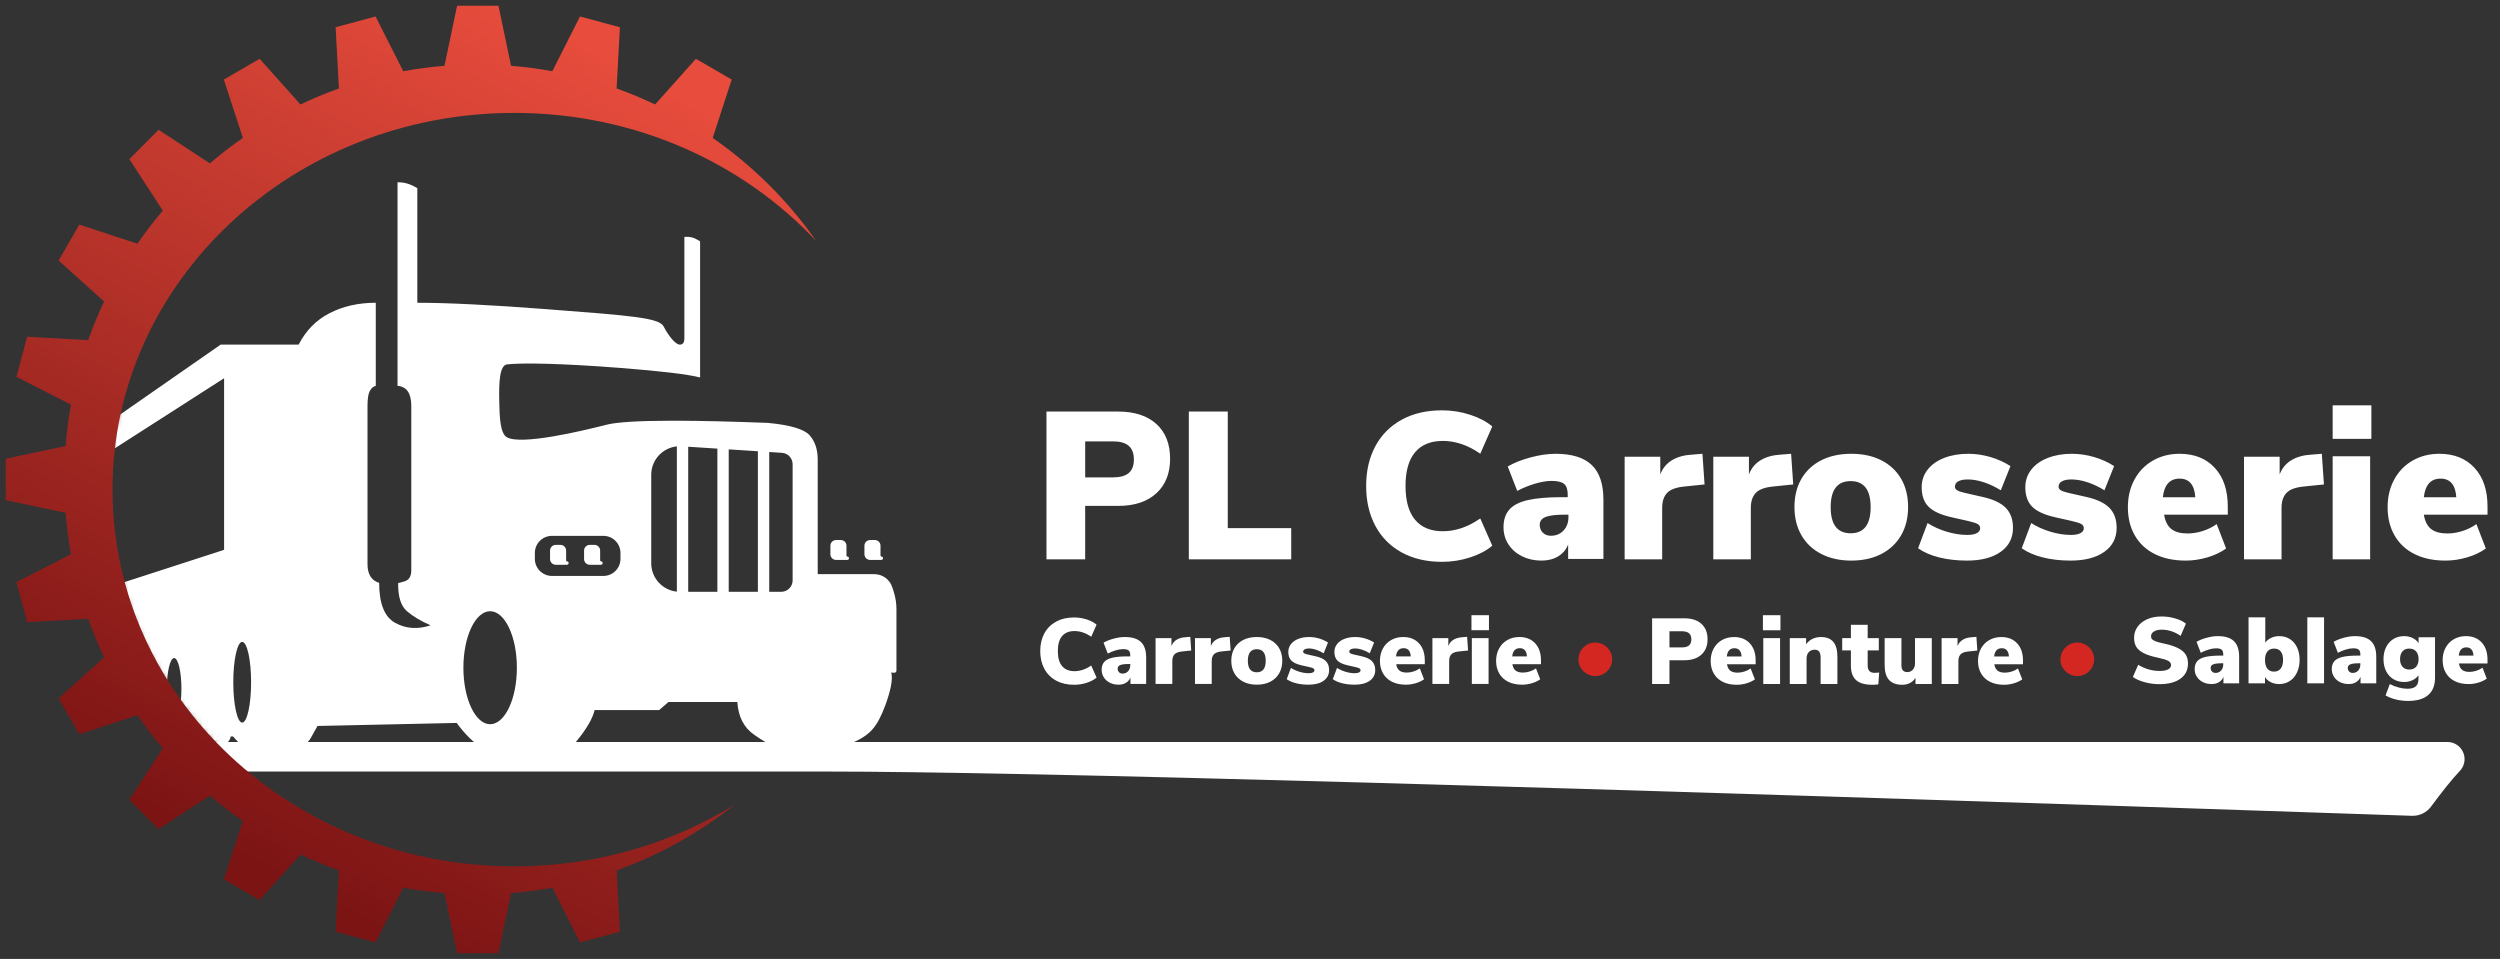 <?xml version="1.0" encoding="UTF-8"?>
<svg width="438px" height="168px" viewBox="0 0 438 168" version="1.1" xmlns="http://www.w3.org/2000/svg" xmlns:xlink="http://www.w3.org/1999/xlink">
    <rect x="0" y="0" width="438" height="168" fill="#333333" stroke="none"/>
    <title>logo</title>
    <defs>
        <path d="M70.758,0 C31.68,0 0,29.502 0,65.895 C0,102.287 31.68,131.789 70.758,131.789 L164.943,131.487 L164.943,0 L70.758,0 Z" id="path-1"></path>
        <linearGradient x1="66.981%" y1="2.351%" x2="27.233%" y2="89.12%" id="linearGradient-3">
            <stop stop-color="#E74C3C" offset="0%"></stop>
            <stop stop-color="#7C1414" offset="100%"></stop>
        </linearGradient>
    </defs>
    <g id="Preview" stroke="none" stroke-width="1" fill="none" fill-rule="evenodd">
        <g id="#5" transform="translate(-170, -200)">
            <g id="logo" transform="translate(170.723, 200.767)">
                <g id="truck" transform="translate(18.277, 19.233)">
                    <mask id="mask-2" fill="white">
                        <use xlink:href="#path-1"></use>
                    </mask>
                    <g id="mask"></g>
                    <path d="M50.648,11.933 C51.285,11.935 51.863,12.013 52.382,12.168 C52.9,12.323 53.478,12.59 54.115,12.968 L54.115,12.968 L54.115,33.043 C59.399,33.043 66.943,33.418 76.747,34.169 C91.453,35.294 96.488,35.667 97.262,37.184 C98.035,38.701 99.311,40.38 100.108,40.38 C100.639,40.38 100.904,40.015 100.903,39.284 L100.903,39.284 L100.903,21.511 C101.417,21.466 101.876,21.5 102.28,21.612 C102.684,21.725 103.143,21.948 103.657,22.28 L103.657,22.28 L103.657,46.129 C101.428,45.57 96.802,45.016 89.779,44.468 C79.246,43.647 72.389,43.546 69.837,43.84 C68.505,43.994 68.406,47.073 68.465,50.2 C68.519,53.067 68.62,55.979 69.837,56.628 C72.379,57.986 82.471,55.637 87.256,54.414 C89.053,53.955 92.83,53.72 98.589,53.711 L99.468,53.711 C103.787,53.72 109.147,53.847 115.548,54.092 C119.472,54.463 121.912,55.193 122.867,56.282 C123.821,57.37 124.287,58.825 124.263,60.646 L124.263,60.646 L124.263,80.592 L134.188,80.592 C135.615,80.592 136.88,81.512 137.32,82.87 L137.32,82.87 L137.571,83.645 C137.893,84.64 138.058,85.68 138.058,86.726 L138.058,86.726 L138.058,97.439 C138.058,97.843 137.756,97.964 137.154,97.802 C137.437,98.969 137.091,100.883 136.115,103.543 C134.651,107.535 133.301,108.683 131.077,109.793 C128.853,110.902 123.736,111.137 120.03,110.975 C116.324,110.813 115.856,110.599 113.144,108.736 C111.336,107.495 110.348,105.581 110.18,102.996 L110.18,102.996 L98.11,102.996 L96.488,104.399 L85.178,104.399 C84.822,105.904 83.76,107.728 81.99,109.872 C79.335,113.087 75.769,113.414 70.473,112.896 C66.943,112.551 63.79,110.471 61.015,106.657 L61.015,106.657 L36.628,107.189 C36.496,107.423 36.115,108.104 35.484,109.231 C34.853,110.359 33.76,111.017 32.205,111.207 L32.205,111.207 L25.186,111.207 C24.137,111.207 23.026,110.483 21.854,109.034 L21.854,109.034 L21.424,109.034 C21.313,109.583 21.07,109.953 20.695,110.145 C20.319,110.338 19.879,110.434 19.373,110.433 L19.373,110.433 L14.538,110.434 C12.847,110.404 11.482,109.865 10.444,108.816 C9.34,107.701 8.756,105.128 8.691,101.097 L8.691,101.097 L-1.571,101.097 C-1.613,101.379 -2.26,101.85 -3.513,102.51 C-4.766,103.169 -5.884,103.481 -6.868,103.446 C-6.868,105.587 -7.374,107.063 -8.387,107.874 C-9.906,109.091 -11.089,108.816 -12.517,108.816 C-14.57,108.816 -16.087,108.347 -17.07,107.408 C-19.728,108.29 -21.965,108.445 -23.781,107.874 C-25.597,107.303 -26.405,104.511 -26.206,99.499 C-26.837,99.436 -27.409,99.238 -27.92,98.905 C-28.432,98.571 -28.825,98.142 -29.098,97.615 L-29.098,97.615 L-29.098,77.213 C-29.098,75.768 -28.01,74.034 -25.832,72.011 L-25.832,72.011 L19.657,40.38 L33.323,40.38 C34.591,37.902 36.406,36.059 38.769,34.853 C41.132,33.646 43.821,33.043 46.836,33.043 L46.836,33.043 L46.836,47.601 C46.398,47.705 46.047,48.008 45.782,48.51 C45.518,49.013 45.386,49.889 45.386,51.138 L45.386,51.138 L45.386,78.826 C45.386,80.602 46.066,81.7 47.427,82.119 C47.427,85.77 48.369,88.109 50.254,89.136 C52.138,90.163 54.2,90.301 56.441,89.552 C54.757,88.831 53.378,88.008 52.303,87.083 C51.228,86.158 50.712,84.503 50.757,82.119 C50.761,82.177 51.145,82.085 51.91,81.842 C52.675,81.599 53.058,80.961 53.058,79.927 L53.058,79.927 L53.058,51.138 C53.058,48.909 52.255,47.73 50.648,47.601 L50.648,47.601 Z M66.872,87.087 C64.285,87.087 62.187,91.518 62.187,96.985 C62.187,102.452 64.285,106.883 66.872,106.883 C69.459,106.883 71.557,102.452 71.557,96.985 C71.557,91.518 69.459,87.087 66.872,87.087 Z M23.432,92.46 C22.57,92.46 21.871,95.626 21.871,99.53 C21.871,103.435 22.57,106.601 23.432,106.601 C24.295,106.601 24.994,103.435 24.994,99.53 C24.994,95.626 24.295,92.46 23.432,92.46 Z M11.508,95.288 C10.802,95.288 10.23,97.694 10.23,100.662 C10.23,103.629 10.802,106.035 11.508,106.035 C12.213,106.035 12.785,103.629 12.785,100.662 C12.785,97.694 12.213,95.288 11.508,95.288 Z M-23.84,96.137 C-24.311,96.137 -24.692,97.909 -24.692,100.096 C-24.692,102.283 -24.311,104.055 -23.84,104.055 C-23.37,104.055 -22.988,102.283 -22.988,100.096 C-22.988,97.909 -23.37,96.137 -23.84,96.137 Z M-15.891,94.157 C-16.361,94.157 -16.742,96.183 -16.742,98.682 C-16.742,101.181 -16.361,103.207 -15.891,103.207 C-15.42,103.207 -15.039,101.181 -15.039,98.682 C-15.039,96.183 -15.42,94.157 -15.891,94.157 Z M20.261,46.268 C-7.178,63.836 -21.538,73.136 -22.818,74.168 C-24.098,75.199 -24.738,76.308 -24.738,77.496 L-24.738,77.496 L-24.738,90.91 L20.261,76.331 Z M101.573,58.267 L101.573,83.681 L106.684,83.681 L106.684,58.599 L101.573,58.267 Z M108.671,58.728 L108.671,83.681 L113.782,83.681 L113.782,59.06 L108.671,58.728 Z M115.769,59.189 L115.769,83.681 L117.868,83.682 C118.973,83.682 119.868,82.786 119.868,81.682 L119.868,61.33 C119.868,60.276 119.05,59.403 117.998,59.334 L115.769,59.189 Z M95.107,62.857 C95.1,62.965 95.096,63.073 95.096,63.181 L95.096,78.682 C95.096,81.271 97.064,83.4 99.586,83.656 L99.586,58.207 C97.2,58.449 95.268,60.384 95.107,62.857 Z M86.708,73.881 L77.706,73.881 C76.049,73.881 74.706,75.224 74.706,76.881 L74.706,76.881 L74.706,77.905 C74.706,79.562 76.049,80.905 77.706,80.905 L77.706,80.905 L86.708,80.905 C88.365,80.905 89.708,79.562 89.708,77.905 L89.708,77.905 L89.708,76.881 C89.708,75.224 88.365,73.881 86.708,73.881 L86.708,73.881 Z M85.147,75.461 C85.699,75.461 86.147,75.909 86.147,76.461 L86.147,76.461 L86.147,78.162 C86.147,78.281 86.243,78.378 86.362,78.378 C86.482,78.378 86.578,78.474 86.578,78.593 L86.578,78.593 L86.578,78.664 C86.578,78.822 86.45,78.95 86.292,78.95 L86.292,78.95 L84.33,78.95 C83.778,78.95 83.33,78.502 83.33,77.95 L83.33,77.95 L83.33,76.461 C83.33,75.909 83.778,75.461 84.33,75.461 L84.33,75.461 Z M79.185,75.461 C79.737,75.461 80.185,75.909 80.185,76.461 L80.185,76.461 L80.185,78.162 C80.185,78.281 80.281,78.378 80.4,78.378 C80.519,78.378 80.616,78.474 80.616,78.593 L80.616,78.593 L80.616,78.664 C80.616,78.822 80.488,78.95 80.33,78.95 L80.33,78.95 L78.368,78.95 C77.816,78.95 77.368,78.502 77.368,77.95 L77.368,77.95 L77.368,76.461 C77.368,75.909 77.816,75.461 78.368,75.461 L78.368,75.461 Z M128.303,74.613 C128.855,74.613 129.303,75.06 129.303,75.613 L129.303,75.613 L129.303,77.314 C129.303,77.433 129.399,77.529 129.518,77.529 L129.576,77.537 C129.667,77.562 129.734,77.646 129.734,77.745 L129.734,77.745 L129.734,77.815 C129.734,77.973 129.606,78.101 129.448,78.101 L129.448,78.101 L127.486,78.101 C126.934,78.101 126.486,77.653 126.486,77.101 L126.486,77.101 L126.486,75.613 C126.486,75.06 126.934,74.613 127.486,74.613 L127.486,74.613 Z M134.265,74.613 C134.817,74.613 135.265,75.06 135.265,75.613 L135.265,75.613 L135.265,77.314 C135.265,77.433 135.361,77.529 135.481,77.529 C135.6,77.529 135.696,77.626 135.696,77.745 L135.696,77.745 L135.696,77.815 C135.696,77.973 135.568,78.101 135.41,78.101 L135.41,78.101 L133.448,78.101 C132.896,78.101 132.448,77.653 132.448,77.101 L132.448,77.101 L132.448,75.613 C132.448,75.06 132.896,74.613 133.448,74.613 L133.448,74.613 Z" fill="#FFFFFF" mask="url(#mask-2)"></path>
                </g>
                <path d="M28.277,129.233 L428.068,129.233 C429.725,129.233 431.068,130.577 431.068,132.233 C431.068,133.003 430.772,133.742 430.243,134.3 C430.209,134.336 430.175,134.372 430.141,134.408 C428.833,135.8 427.189,137.842 425.207,140.534 L425.207,140.534 C424.425,141.597 423.168,142.206 421.849,142.161 C270.291,136.992 177.726,134.408 144.153,134.408 C110.424,134.408 73.023,134.408 31.95,134.408 L28.277,129.233 Z" id="line" fill="#FFFFFF"></path>
                <path d="M86.605,0.233 L88.814,10.765 C91.26,10.96 93.672,11.278 96.044,11.711 L100.889,2.121 L107.887,4.002 L107.306,14.732 C109.609,15.556 111.858,16.493 114.047,17.537 L121.198,9.536 L127.472,13.171 L124.14,23.397 C131.195,28.294 137.343,34.415 142.277,41.455 C129.375,27.697 110.463,19.014 89.388,19.014 C50.508,19.014 18.99,48.565 18.99,85.018 C18.99,121.471 50.508,151.021 89.388,151.021 C103.598,151.021 116.825,147.074 127.889,140.285 C121.755,145.155 114.816,149.049 107.306,151.735 L107.887,162.464 L100.889,164.346 L96.043,154.756 C93.672,155.189 91.26,155.507 88.814,155.702 L86.605,166.233 L79.36,166.233 L77.151,155.702 C74.705,155.507 72.293,155.189 69.922,154.756 L65.076,164.346 L58.078,162.464 L58.658,151.735 C56.356,150.911 54.107,149.974 51.918,148.93 L44.767,156.931 L38.493,153.296 L41.825,143.07 C39.823,141.681 37.895,140.193 36.047,138.614 L27.062,144.494 L21.94,139.353 L27.798,130.337 C26.225,128.482 24.742,126.546 23.358,124.538 L13.169,127.882 L9.547,121.585 L17.518,114.409 C16.478,112.213 15.544,109.956 14.723,107.644 L4.033,108.227 L2.158,101.204 L11.713,96.342 C11.281,93.962 10.964,91.541 10.769,89.086 L0.277,86.869 L0.277,79.598 L10.769,77.381 C10.964,74.926 11.281,72.505 11.713,70.125 L2.158,65.263 L4.033,58.24 L14.723,58.822 C15.544,56.511 16.478,54.254 17.518,52.058 L9.547,44.882 L13.169,38.585 L23.358,41.929 C24.742,39.92 26.225,37.985 27.798,36.13 L21.94,27.114 L27.062,21.973 L36.047,27.853 C37.895,26.274 39.823,24.786 41.825,23.397 L38.493,13.171 L44.767,9.536 L51.918,17.537 C54.107,16.493 56.356,15.556 58.658,14.732 L58.078,4.002 L65.076,2.121 L69.922,11.711 C72.293,11.278 74.705,10.96 77.151,10.765 L79.36,0.233 L86.605,0.233 Z" id="circle" fill="url(#linearGradient-3)"></path>
                <g id="text" transform="translate(181.277, 70.233)" fill-rule="nonzero">
                    <path d="M8.121,26.998 L8.121,17.633 L13.904,17.633 C16.752,17.633 18.981,16.898 20.589,15.429 C22.198,13.96 23.002,11.94 23.002,9.37 C23.002,6.774 22.204,4.748 20.608,3.292 C19.012,1.835 16.777,1.106 13.904,1.106 L13.904,1.106 L1.343,1.106 L1.343,26.998 L8.121,26.998 Z M12.98,12.638 L8.125,12.638 L8.125,6.328 L12.98,6.328 C14.23,6.328 15.156,6.59 15.756,7.112 C16.357,7.635 16.658,8.431 16.658,9.501 C16.658,10.571 16.357,11.361 15.756,11.872 C15.156,12.383 14.23,12.638 12.98,12.638 L12.98,12.638 Z M44.223,26.998 L44.223,21.526 L33.104,21.526 L33.104,1.106 L26.284,1.106 L26.284,26.998 L44.223,26.998 Z M70.63,27.433 C72.327,27.433 73.968,27.176 75.555,26.662 C77.141,26.148 78.438,25.463 79.446,24.606 L79.446,24.606 L77.344,19.833 C75.204,21.326 73.016,22.073 70.778,22.073 C68.663,22.073 67.046,21.406 65.927,20.072 C64.808,18.738 64.248,16.761 64.248,14.142 C64.248,11.524 64.808,9.553 65.927,8.232 C67.046,6.91 68.663,6.249 70.778,6.249 C73.016,6.249 75.204,6.996 77.344,8.489 L77.344,8.489 L79.446,3.716 C78.438,2.859 77.141,2.174 75.555,1.66 C73.968,1.146 72.327,0.889 70.63,0.889 C67.925,0.889 65.57,1.44 63.566,2.541 C61.561,3.642 60.024,5.19 58.955,7.185 C57.885,9.18 57.35,11.499 57.35,14.142 C57.35,16.786 57.885,19.111 58.955,21.118 C60.024,23.125 61.561,24.679 63.566,25.781 C65.57,26.882 67.925,27.433 70.63,27.433 Z M88.076,27.215 C89.211,27.215 90.185,26.966 90.999,26.466 C91.813,25.967 92.393,25.278 92.738,24.401 L92.738,24.401 L92.738,26.923 L98.918,26.923 L98.918,16.544 C98.918,13.791 98.233,11.763 96.864,10.459 C95.495,9.156 93.38,8.504 90.518,8.504 C89.186,8.504 87.724,8.717 86.133,9.143 C84.542,9.57 83.216,10.1 82.156,10.733 L82.156,10.733 L83.821,15.009 C84.783,14.497 85.813,14.077 86.91,13.748 C88.008,13.419 88.976,13.255 89.815,13.255 C90.876,13.255 91.616,13.431 92.035,13.785 C92.455,14.138 92.664,14.765 92.664,15.667 L92.664,15.667 L92.664,16.105 L91.665,16.105 C89.149,16.105 87.151,16.276 85.671,16.617 C84.191,16.958 83.111,17.512 82.433,18.28 C81.755,19.047 81.415,20.077 81.415,21.368 C81.415,22.489 81.705,23.494 82.285,24.383 C82.865,25.272 83.66,25.967 84.672,26.466 C85.683,26.966 86.818,27.215 88.076,27.215 Z M89.713,22.864 C89.137,22.864 88.667,22.684 88.304,22.325 C87.941,21.966 87.76,21.511 87.76,20.961 C87.76,20.314 88.098,19.853 88.774,19.578 C89.45,19.303 90.589,19.165 92.191,19.165 L92.191,19.165 L92.792,19.165 L92.792,19.596 C92.792,20.554 92.504,21.338 91.928,21.948 C91.352,22.559 90.614,22.864 89.713,22.864 Z M109.213,26.998 L109.213,17.97 C109.213,16.849 109.496,15.984 110.063,15.375 C110.629,14.766 111.627,14.388 113.055,14.242 L113.055,14.242 L116.639,13.877 L116.269,8.504 L114.459,8.65 C113.08,8.723 111.91,9.046 110.949,9.619 C109.989,10.191 109.299,11.026 108.88,12.122 L108.88,12.122 L108.88,9.016 L102.637,9.016 L102.637,26.998 L109.213,26.998 Z M124.746,26.998 L124.746,17.97 C124.746,16.849 125.029,15.984 125.596,15.375 C126.162,14.766 127.16,14.388 128.588,14.242 L128.588,14.242 L132.172,13.877 L131.802,8.504 L129.992,8.65 C128.613,8.723 127.443,9.046 126.482,9.619 C125.522,10.191 124.832,11.026 124.414,12.122 L124.414,12.122 L124.414,9.016 L118.17,9.016 L118.17,26.998 L124.746,26.998 Z M142.345,27.215 C144.353,27.215 146.104,26.832 147.598,26.064 C149.091,25.297 150.248,24.206 151.069,22.793 C151.889,21.38 152.299,19.723 152.299,17.823 C152.299,15.923 151.889,14.272 151.069,12.871 C150.248,11.47 149.091,10.392 147.598,9.637 C146.104,8.882 144.353,8.504 142.345,8.504 C140.337,8.504 138.586,8.882 137.092,9.637 C135.598,10.392 134.441,11.47 133.621,12.871 C132.801,14.272 132.39,15.923 132.39,17.823 C132.39,19.723 132.801,21.38 133.621,22.793 C134.441,24.206 135.605,25.297 137.111,26.064 C138.617,26.832 140.361,27.215 142.345,27.215 Z M142.235,22.429 C139.902,22.429 138.735,20.906 138.735,17.86 C138.735,14.814 139.902,13.291 142.235,13.291 C144.569,13.291 145.736,14.814 145.736,17.86 C145.736,20.906 144.569,22.429 142.235,22.429 Z M162.603,27.215 C165.11,27.215 167.082,26.704 168.52,25.68 C169.958,24.657 170.676,23.256 170.676,21.478 C170.676,19.991 170.246,18.816 169.386,17.951 C168.526,17.086 167.137,16.446 165.22,16.032 L165.22,16.032 L162.16,15.338 C161.546,15.192 161.116,15.039 160.87,14.881 C160.624,14.723 160.501,14.522 160.501,14.278 C160.501,13.864 160.698,13.547 161.091,13.328 C161.484,13.109 162.037,12.999 162.75,12.999 C163.635,12.999 164.575,13.163 165.57,13.492 C166.566,13.821 167.555,14.29 168.538,14.899 L168.538,14.899 L170.234,10.66 C169.177,9.978 168.004,9.448 166.713,9.07 C165.423,8.693 164.126,8.504 162.824,8.504 C161.251,8.504 159.844,8.748 158.602,9.235 C157.361,9.722 156.397,10.41 155.708,11.3 C155.02,12.189 154.676,13.206 154.676,14.351 C154.676,15.837 155.082,16.982 155.893,17.786 C156.704,18.59 158.031,19.2 159.874,19.614 L159.874,19.614 L162.787,20.272 C163.647,20.466 164.219,20.649 164.501,20.82 C164.784,20.99 164.925,21.234 164.925,21.551 C164.925,21.916 164.729,22.202 164.335,22.409 C163.942,22.617 163.389,22.72 162.676,22.72 C161.521,22.72 160.317,22.531 159.063,22.154 C157.81,21.776 156.692,21.27 155.708,20.637 L155.708,20.637 L154.049,25.059 C155.057,25.766 156.298,26.302 157.773,26.667 C159.248,27.033 160.858,27.215 162.603,27.215 Z M180.761,27.215 C183.268,27.215 185.24,26.704 186.678,25.68 C188.116,24.657 188.835,23.256 188.835,21.478 C188.835,19.991 188.405,18.816 187.545,17.951 C186.684,17.086 185.296,16.446 183.379,16.032 L183.379,16.032 L180.319,15.338 C179.704,15.192 179.274,15.039 179.028,14.881 C178.783,14.723 178.66,14.522 178.66,14.278 C178.66,13.864 178.856,13.547 179.249,13.328 C179.643,13.109 180.196,12.999 180.909,12.999 C181.793,12.999 182.733,13.163 183.729,13.492 C184.724,13.821 185.714,14.29 186.697,14.899 L186.697,14.899 L188.393,10.66 C187.336,9.978 186.162,9.448 184.872,9.07 C183.581,8.693 182.285,8.504 180.982,8.504 C179.409,8.504 178.002,8.748 176.761,9.235 C175.52,9.722 174.555,10.41 173.867,11.3 C173.179,12.189 172.835,13.206 172.835,14.351 C172.835,15.837 173.24,16.982 174.051,17.786 C174.862,18.59 176.19,19.2 178.033,19.614 L178.033,19.614 L180.945,20.272 C181.806,20.466 182.377,20.649 182.66,20.82 C182.942,20.99 183.084,21.234 183.084,21.551 C183.084,21.916 182.887,22.202 182.494,22.409 C182.101,22.617 181.548,22.72 180.835,22.72 C179.68,22.72 178.475,22.531 177.222,22.154 C175.968,21.776 174.85,21.27 173.867,20.637 L173.867,20.637 L172.208,25.059 C173.216,25.766 174.457,26.302 175.931,26.667 C177.406,27.033 179.016,27.215 180.761,27.215 Z M200.931,27.215 C202.203,27.215 203.475,27.026 204.747,26.649 C206.019,26.271 207.107,25.753 208.013,25.096 L208.013,25.096 L206.361,20.82 C205.652,21.331 204.845,21.733 203.94,22.026 C203.035,22.318 202.142,22.464 201.261,22.464 C200.038,22.464 199.096,22.208 198.436,21.697 C197.775,21.185 197.347,20.345 197.152,19.175 L197.152,19.175 L208.306,19.175 L208.306,17.713 C208.306,14.863 207.548,12.615 206.031,10.971 C204.515,9.326 202.46,8.504 199.867,8.504 C198.13,8.504 196.571,8.9 195.189,9.692 C193.807,10.483 192.73,11.592 191.96,13.017 C191.189,14.443 190.804,16.057 190.804,17.86 C190.804,19.76 191.214,21.417 192.033,22.83 C192.853,24.243 194.021,25.327 195.537,26.082 C197.054,26.838 198.852,27.215 200.931,27.215 Z M202.618,16.119 L196.93,16.119 C197.171,13.943 198.149,12.855 199.864,12.855 C201.555,12.855 202.473,13.943 202.618,16.119 L202.618,16.119 Z M217.726,26.998 L217.726,17.97 C217.726,16.849 218.009,15.984 218.576,15.375 C219.142,14.766 220.14,14.388 221.568,14.242 L221.568,14.242 L225.152,13.877 L224.782,8.504 L222.972,8.65 C221.593,8.723 220.423,9.046 219.463,9.619 C218.502,10.191 217.812,11.026 217.394,12.122 L217.394,12.122 L217.394,9.016 L211.15,9.016 L211.15,26.998 L217.726,26.998 Z M233.465,5.893 L233.465,0.019 L226.683,0.019 L226.683,5.893 L233.465,5.893 Z M233.247,26.998 L233.247,8.939 L226.683,8.939 L226.683,26.998 L233.247,26.998 Z M246.437,27.215 C247.709,27.215 248.981,27.026 250.253,26.649 C251.525,26.271 252.613,25.753 253.518,25.096 L253.518,25.096 L251.867,20.82 C251.158,21.331 250.35,21.733 249.445,22.026 C248.54,22.318 247.647,22.464 246.767,22.464 C245.544,22.464 244.602,22.208 243.941,21.697 C243.281,21.185 242.853,20.345 242.657,19.175 L242.657,19.175 L253.812,19.175 L253.812,17.713 C253.812,14.863 253.053,12.615 251.537,10.971 C250.02,9.326 247.965,8.504 245.372,8.504 C243.636,8.504 242.076,8.9 240.694,9.692 C239.312,10.483 238.236,11.592 237.465,13.017 C236.695,14.443 236.31,16.057 236.31,17.86 C236.31,19.76 236.719,21.417 237.539,22.83 C238.358,24.243 239.526,25.327 241.043,26.082 C242.559,26.838 244.357,27.215 246.437,27.215 Z M248.342,16.119 L242.654,16.119 C242.896,13.943 243.874,12.855 245.589,12.855 C247.279,12.855 248.197,13.943 248.342,16.119 L248.342,16.119 Z" id="PLCarrosserie" fill="#FFFFFF"></path>
                    <g id="Carrosserie-•-Peintu" transform="translate(0.166, 36.683)">
                        <path d="M6.016,12.289 C6.774,12.289 7.508,12.175 8.216,11.947 C8.925,11.718 9.505,11.414 9.955,11.033 L9.955,11.033 L9.016,8.913 C8.06,9.576 7.082,9.908 6.082,9.908 C5.137,9.908 4.415,9.611 3.915,9.019 C3.415,8.426 3.165,7.548 3.165,6.385 C3.165,5.221 3.415,4.346 3.915,3.759 C4.415,3.171 5.137,2.878 6.082,2.878 C7.082,2.878 8.06,3.209 9.016,3.873 L9.016,3.873 L9.955,1.752 C9.505,1.372 8.925,1.067 8.216,0.839 C7.508,0.611 6.774,0.496 6.016,0.496 C4.808,0.496 3.756,0.741 2.86,1.23 C1.965,1.72 1.278,2.408 0.8,3.294 C0.322,4.18 0.083,5.21 0.083,6.385 C0.083,7.559 0.322,8.592 0.8,9.484 C1.278,10.375 1.965,11.066 2.86,11.555 C3.756,12.044 4.808,12.289 6.016,12.289 Z M13.812,12.273 C14.317,12.273 14.751,12.161 15.114,11.938 C15.476,11.716 15.735,11.408 15.888,11.017 L15.888,11.017 L15.888,12.142 L18.641,12.142 L18.641,7.51 C18.641,6.281 18.336,5.376 17.726,4.794 C17.116,4.213 16.174,3.922 14.9,3.922 C14.306,3.922 13.655,4.017 12.947,4.207 C12.238,4.397 11.647,4.634 11.175,4.917 L11.175,4.917 L11.916,6.825 C12.345,6.597 12.804,6.409 13.293,6.262 C13.782,6.115 14.213,6.042 14.586,6.042 C15.059,6.042 15.389,6.121 15.575,6.279 C15.762,6.436 15.855,6.716 15.855,7.119 L15.855,7.119 L15.855,7.314 L15.41,7.314 C14.29,7.314 13.4,7.39 12.741,7.543 C12.081,7.695 11.601,7.942 11.298,8.285 C10.996,8.627 10.845,9.087 10.845,9.663 C10.845,10.163 10.974,10.612 11.233,11.009 C11.491,11.406 11.845,11.716 12.296,11.938 C12.746,12.161 13.251,12.273 13.812,12.273 Z M14.504,10.332 C14.251,10.332 14.045,10.25 13.886,10.087 C13.727,9.924 13.647,9.717 13.647,9.467 C13.647,9.174 13.795,8.964 14.092,8.839 C14.389,8.714 14.889,8.652 15.592,8.652 L15.592,8.652 L15.855,8.652 L15.855,8.848 C15.855,9.282 15.729,9.639 15.476,9.916 C15.224,10.193 14.9,10.332 14.504,10.332 Z M23.223,12.142 L23.223,8.114 C23.223,7.613 23.349,7.227 23.602,6.955 C23.854,6.684 24.299,6.515 24.937,6.45 L24.937,6.45 L26.535,6.287 L26.371,3.889 L25.563,3.954 C24.948,3.987 24.426,4.131 23.997,4.387 C23.569,4.642 23.261,5.015 23.074,5.504 L23.074,5.504 L23.074,4.117 L20.289,4.117 L20.289,12.142 L23.223,12.142 Z M30.128,12.142 L30.128,8.114 C30.128,7.613 30.255,7.227 30.507,6.955 C30.76,6.684 31.205,6.515 31.842,6.45 L31.842,6.45 L33.441,6.287 L33.276,3.889 L32.469,3.954 C31.853,3.987 31.331,4.131 30.903,4.387 C30.474,4.642 30.167,5.015 29.98,5.504 L29.98,5.504 L29.98,4.117 L27.195,4.117 L27.195,12.142 L30.128,12.142 Z M38.023,12.273 C38.924,12.273 39.709,12.102 40.38,11.759 C41.05,11.416 41.569,10.93 41.937,10.299 C42.305,9.669 42.489,8.929 42.489,8.081 C42.489,7.233 42.305,6.496 41.937,5.871 C41.569,5.246 41.05,4.764 40.38,4.427 C39.709,4.09 38.924,3.922 38.023,3.922 C37.122,3.922 36.336,4.09 35.666,4.427 C34.996,4.764 34.477,5.246 34.108,5.871 C33.74,6.496 33.556,7.233 33.556,8.081 C33.556,8.929 33.74,9.669 34.108,10.299 C34.477,10.93 34.998,11.416 35.674,11.759 C36.35,12.102 37.133,12.273 38.023,12.273 Z M38.023,10.103 C36.979,10.103 36.457,9.429 36.457,8.081 C36.457,6.733 36.979,6.058 38.023,6.058 C39.067,6.058 39.588,6.733 39.588,8.081 C39.588,9.429 39.067,10.103 38.023,10.103 Z M47.087,12.273 C48.208,12.273 49.09,12.044 49.733,11.588 C50.375,11.131 50.697,10.506 50.697,9.712 C50.697,9.049 50.505,8.524 50.12,8.138 C49.735,7.752 49.115,7.467 48.258,7.282 L48.258,7.282 L46.89,6.972 C46.615,6.907 46.423,6.839 46.313,6.768 C46.203,6.697 46.148,6.608 46.148,6.499 C46.148,6.314 46.236,6.173 46.412,6.075 C46.587,5.977 46.835,5.928 47.153,5.928 C47.549,5.928 47.969,6.001 48.414,6.148 C48.859,6.295 49.301,6.504 49.741,6.776 L49.741,6.776 L50.499,4.884 C50.027,4.58 49.502,4.343 48.925,4.175 C48.348,4.006 47.769,3.922 47.186,3.922 C46.483,3.922 45.854,4.03 45.299,4.248 C44.744,4.465 44.313,4.773 44.005,5.169 C43.698,5.566 43.544,6.02 43.544,6.531 C43.544,7.195 43.725,7.706 44.088,8.065 C44.45,8.423 45.044,8.695 45.868,8.88 L45.868,8.88 L47.17,9.174 C47.554,9.261 47.81,9.342 47.936,9.418 C48.063,9.495 48.126,9.603 48.126,9.745 C48.126,9.908 48.038,10.035 47.862,10.128 C47.686,10.22 47.439,10.267 47.12,10.267 C46.604,10.267 46.066,10.182 45.505,10.014 C44.945,9.845 44.445,9.62 44.005,9.337 L44.005,9.337 L43.264,11.31 C43.714,11.626 44.269,11.865 44.928,12.028 C45.588,12.191 46.307,12.273 47.087,12.273 Z M55.163,12.273 C56.284,12.273 57.166,12.044 57.808,11.588 C58.451,11.131 58.773,10.506 58.773,9.712 C58.773,9.049 58.58,8.524 58.196,8.138 C57.811,7.752 57.19,7.467 56.333,7.282 L56.333,7.282 L54.965,6.972 C54.691,6.907 54.498,6.839 54.389,6.768 C54.279,6.697 54.224,6.608 54.224,6.499 C54.224,6.314 54.312,6.173 54.487,6.075 C54.663,5.977 54.91,5.928 55.229,5.928 C55.625,5.928 56.045,6.001 56.49,6.148 C56.935,6.295 57.377,6.504 57.817,6.776 L57.817,6.776 L58.575,4.884 C58.102,4.58 57.578,4.343 57.001,4.175 C56.424,4.006 55.844,3.922 55.262,3.922 C54.559,3.922 53.93,4.03 53.375,4.248 C52.82,4.465 52.389,4.773 52.081,5.169 C51.774,5.566 51.62,6.02 51.62,6.531 C51.62,7.195 51.801,7.706 52.164,8.065 C52.526,8.423 53.12,8.695 53.944,8.88 L53.944,8.88 L55.246,9.174 C55.63,9.261 55.886,9.342 56.012,9.418 C56.138,9.495 56.202,9.603 56.202,9.745 C56.202,9.908 56.114,10.035 55.938,10.128 C55.762,10.22 55.515,10.267 55.196,10.267 C54.68,10.267 54.141,10.182 53.581,10.014 C53.021,9.845 52.521,9.62 52.081,9.337 L52.081,9.337 L51.34,11.31 C51.79,11.626 52.345,11.865 53.004,12.028 C53.663,12.191 54.383,12.273 55.163,12.273 Z M64.145,12.273 C64.717,12.273 65.288,12.189 65.86,12.02 C66.431,11.851 66.92,11.62 67.326,11.327 L67.326,11.327 L66.585,9.418 C66.266,9.647 65.903,9.826 65.497,9.957 C65.09,10.087 64.689,10.152 64.294,10.152 C63.744,10.152 63.321,10.038 63.025,9.81 C62.728,9.582 62.536,9.206 62.448,8.684 L62.448,8.684 L67.458,8.684 L67.458,8.032 C67.458,6.76 67.118,5.757 66.436,5.023 C65.755,4.289 64.832,3.922 63.668,3.922 C62.887,3.922 62.187,4.098 61.566,4.452 C60.945,4.805 60.462,5.3 60.116,5.936 C59.77,6.572 59.597,7.293 59.597,8.097 C59.597,8.945 59.781,9.685 60.149,10.315 C60.517,10.946 61.042,11.43 61.723,11.767 C62.404,12.104 63.212,12.273 64.145,12.273 Z M65.002,7.314 L62.415,7.314 C62.525,6.357 62.97,5.879 63.75,5.879 C64.519,5.879 64.937,6.357 65.002,7.314 L65.002,7.314 Z M71.727,12.142 L71.727,8.114 C71.727,7.613 71.853,7.227 72.106,6.955 C72.359,6.684 72.804,6.515 73.441,6.45 L73.441,6.45 L75.04,6.287 L74.875,3.889 L74.067,3.954 C73.452,3.987 72.93,4.131 72.501,4.387 C72.073,4.642 71.765,5.015 71.579,5.504 L71.579,5.504 L71.579,4.117 L68.793,4.117 L68.793,12.142 L71.727,12.142 Z M78.698,2.731 L78.698,0.105 L75.633,0.105 L75.633,2.731 L78.698,2.731 Z M78.632,12.142 L78.632,4.117 L75.699,4.117 L75.699,12.142 L78.632,12.142 Z M84.5,12.273 C85.071,12.273 85.642,12.189 86.214,12.02 C86.785,11.851 87.274,11.62 87.681,11.327 L87.681,11.327 L86.939,9.418 C86.62,9.647 86.258,9.826 85.851,9.957 C85.445,10.087 85.044,10.152 84.648,10.152 C84.099,10.152 83.676,10.038 83.379,9.81 C83.082,9.582 82.89,9.206 82.802,8.684 L82.802,8.684 L87.813,8.684 L87.813,8.032 C87.813,6.76 87.472,5.757 86.791,5.023 C86.109,4.289 85.186,3.922 84.022,3.922 C83.242,3.922 82.541,4.098 81.92,4.452 C81.3,4.805 80.816,5.3 80.47,5.936 C80.124,6.572 79.951,7.293 79.951,8.097 C79.951,8.945 80.135,9.685 80.503,10.315 C80.871,10.946 81.396,11.43 82.077,11.767 C82.758,12.104 83.566,12.273 84.5,12.273 Z M85.357,7.314 L82.769,7.314 C82.879,6.357 83.324,5.879 84.104,5.879 C84.873,5.879 85.291,6.357 85.357,7.314 L85.357,7.314 Z" id="Carrosserie" fill="#FFFFFF"></path>
                        <path d="M97.329,10.766 C97.862,10.766 98.355,10.634 98.806,10.369 C99.258,10.104 99.616,9.748 99.883,9.302 C100.15,8.855 100.283,8.367 100.283,7.837 C100.283,7.286 100.147,6.786 99.875,6.34 C99.603,5.893 99.241,5.54 98.79,5.28 C98.338,5.021 97.851,4.892 97.329,4.892 C96.775,4.892 96.271,5.03 95.82,5.305 C95.368,5.581 95.015,5.945 94.759,6.397 C94.504,6.85 94.376,7.33 94.376,7.837 C94.376,8.378 94.509,8.871 94.776,9.318 C95.042,9.765 95.404,10.118 95.861,10.377 C96.318,10.636 96.807,10.766 97.329,10.766 Z" id="•" fill="#D52722"></path>
                        <path d="M110.323,12.158 L110.323,7.994 L112.917,7.994 C114.195,7.994 115.194,7.667 115.916,7.014 C116.637,6.36 116.998,5.462 116.998,4.319 C116.998,3.165 116.64,2.264 115.924,1.616 C115.208,0.968 114.206,0.644 112.917,0.644 L112.917,0.644 L107.284,0.644 L107.284,12.158 L110.323,12.158 Z M112.504,5.74 L110.323,5.74 L110.323,2.914 L112.504,2.914 C113.066,2.914 113.482,3.031 113.752,3.265 C114.021,3.499 114.156,3.856 114.156,4.335 C114.156,4.814 114.021,5.168 113.752,5.397 C113.482,5.625 113.066,5.74 112.504,5.74 L112.504,5.74 Z M122.103,12.289 C122.676,12.289 123.248,12.205 123.821,12.036 C124.394,11.867 124.884,11.636 125.291,11.342 L125.291,11.342 L124.548,9.431 C124.229,9.66 123.865,9.839 123.458,9.97 C123.05,10.101 122.648,10.166 122.252,10.166 C121.701,10.166 121.277,10.052 120.979,9.823 C120.682,9.594 120.489,9.219 120.401,8.696 L120.401,8.696 L125.424,8.696 L125.424,8.043 C125.424,6.769 125.082,5.764 124.399,5.029 C123.716,4.294 122.791,3.927 121.624,3.927 C120.842,3.927 120.14,4.104 119.517,4.458 C118.895,4.811 118.41,5.307 118.064,5.944 C117.717,6.581 117.543,7.302 117.543,8.108 C117.543,8.957 117.728,9.698 118.097,10.329 C118.466,10.961 118.991,11.445 119.674,11.783 C120.357,12.12 121.167,12.289 122.103,12.289 Z M122.962,7.324 L120.368,7.324 C120.478,6.366 120.924,5.887 121.706,5.887 C122.477,5.887 122.896,6.366 122.962,7.324 L122.962,7.324 Z M129.769,2.735 L129.769,0.105 L126.696,0.105 L126.696,2.735 L129.769,2.735 Z M129.703,12.158 L129.703,4.123 L126.762,4.123 L126.762,12.158 L129.703,12.158 Z M134.345,12.158 L134.345,7.683 C134.345,7.215 134.474,6.842 134.733,6.565 C134.992,6.287 135.342,6.148 135.782,6.148 C136.124,6.148 136.38,6.257 136.55,6.475 C136.721,6.692 136.807,7.041 136.807,7.52 L136.807,7.52 L136.807,12.158 L139.747,12.158 L139.747,7.389 C139.747,6.224 139.51,5.356 139.037,4.784 C138.563,4.213 137.842,3.927 136.873,3.927 C136.322,3.927 135.821,4.036 135.369,4.253 C134.918,4.471 134.549,4.787 134.262,5.201 L134.262,5.201 L134.262,4.123 L131.404,4.123 L131.404,12.158 L134.345,12.158 Z M145.893,12.289 C146.223,12.289 146.565,12.267 146.917,12.224 L146.917,12.224 L147.066,10.15 C146.769,10.182 146.499,10.199 146.256,10.199 C145.452,10.199 145.05,9.774 145.05,8.925 L145.05,8.925 L145.05,6.262 L147,6.262 L147,4.123 L145.05,4.123 L145.05,1.787 L142.11,1.787 L142.11,4.123 L140.59,4.123 L140.59,6.262 L142.11,6.262 L142.11,8.908 C142.11,10.062 142.41,10.914 143.01,11.464 C143.61,12.014 144.571,12.289 145.893,12.289 Z M151.114,12.289 C151.62,12.289 152.069,12.186 152.46,11.979 C152.851,11.772 153.173,11.472 153.427,11.08 L153.427,11.08 L153.427,12.158 L156.285,12.158 L156.285,4.123 L153.344,4.123 L153.344,8.533 C153.344,8.99 153.217,9.36 152.964,9.643 C152.711,9.926 152.386,10.068 151.989,10.068 C151.306,10.068 150.965,9.676 150.965,8.892 L150.965,8.892 L150.965,4.123 L148.024,4.123 L148.024,8.827 C148.024,9.992 148.278,10.86 148.784,11.432 C149.291,12.003 150.067,12.289 151.114,12.289 Z M160.944,12.158 L160.944,8.124 C160.944,7.623 161.07,7.237 161.324,6.965 C161.577,6.692 162.023,6.524 162.662,6.458 L162.662,6.458 L164.264,6.295 L164.099,3.894 L163.29,3.959 C162.673,3.992 162.15,4.136 161.72,4.392 C161.291,4.648 160.982,5.021 160.795,5.511 L160.795,5.511 L160.795,4.123 L158.003,4.123 L158.003,12.158 L160.944,12.158 Z M168.94,12.289 C169.512,12.289 170.085,12.205 170.658,12.036 C171.231,11.867 171.721,11.636 172.128,11.342 L172.128,11.342 L171.385,9.431 C171.065,9.66 170.702,9.839 170.294,9.97 C169.887,10.101 169.485,10.166 169.088,10.166 C168.538,10.166 168.114,10.052 167.816,9.823 C167.519,9.594 167.326,9.219 167.238,8.696 L167.238,8.696 L172.26,8.696 L172.26,8.043 C172.26,6.769 171.919,5.764 171.236,5.029 C170.553,4.294 169.628,3.927 168.461,3.927 C167.679,3.927 166.976,4.104 166.354,4.458 C165.732,4.811 165.247,5.307 164.9,5.944 C164.553,6.581 164.38,7.302 164.38,8.108 C164.38,8.957 164.564,9.698 164.933,10.329 C165.302,10.961 165.828,11.445 166.511,11.783 C167.194,12.12 168.004,12.289 168.94,12.289 Z M169.799,7.324 L167.205,7.324 C167.315,6.366 167.761,5.887 168.543,5.887 C169.314,5.887 169.733,6.366 169.799,7.324 L169.799,7.324 Z" id="Peinture" fill="#FFFFFF"></path>
                        <path d="M181.777,10.766 C182.31,10.766 182.802,10.634 183.254,10.369 C183.705,10.104 184.064,9.748 184.331,9.302 C184.597,8.855 184.731,8.367 184.731,7.837 C184.731,7.286 184.595,6.786 184.323,6.34 C184.051,5.893 183.689,5.54 183.238,5.28 C182.786,5.021 182.299,4.892 181.777,4.892 C181.222,4.892 180.719,5.03 180.268,5.305 C179.816,5.581 179.463,5.945 179.207,6.397 C178.952,6.85 178.824,7.33 178.824,7.837 C178.824,8.378 178.957,8.871 179.223,9.318 C179.49,9.765 179.852,10.118 180.309,10.377 C180.766,10.636 181.255,10.766 181.777,10.766 Z" id="•" fill="#D52722"></path>
                        <path d="M196.143,12.182 C197.735,12.182 198.971,11.862 199.85,11.222 C200.729,10.582 201.168,9.694 201.168,8.557 C201.168,7.966 201.042,7.458 200.789,7.031 C200.536,6.605 200.108,6.23 199.504,5.908 C198.9,5.585 198.07,5.309 197.016,5.079 C196.368,4.948 195.879,4.82 195.549,4.694 C195.22,4.568 194.995,4.44 194.874,4.308 C194.753,4.177 194.693,4.008 194.693,3.8 C194.693,3.45 194.863,3.168 195.203,2.955 C195.544,2.742 195.994,2.635 196.555,2.635 C197.719,2.635 198.828,2.996 199.883,3.718 L199.883,3.718 L200.805,1.586 C200.366,1.214 199.754,0.91 198.968,0.675 C198.183,0.44 197.373,0.323 196.538,0.323 C195.593,0.323 194.756,0.484 194.025,0.806 C193.295,1.129 192.729,1.572 192.328,2.135 C191.927,2.698 191.727,3.335 191.727,4.046 C191.727,4.669 191.851,5.194 192.098,5.621 C192.345,6.047 192.776,6.419 193.391,6.736 C194.006,7.053 194.857,7.326 195.945,7.556 C196.824,7.742 197.42,7.928 197.733,8.114 C198.046,8.3 198.202,8.54 198.202,8.835 C198.202,9.163 198.029,9.418 197.683,9.598 C197.337,9.779 196.835,9.869 196.176,9.869 C195.528,9.869 194.885,9.776 194.248,9.59 C193.611,9.404 193.012,9.136 192.452,8.786 L192.452,8.786 L191.513,10.919 C192.04,11.301 192.727,11.607 193.572,11.837 C194.418,12.067 195.275,12.182 196.143,12.182 Z M205.304,12.165 C205.809,12.165 206.243,12.053 206.605,11.829 C206.968,11.605 207.226,11.296 207.38,10.902 L207.38,10.902 L207.38,12.034 L210.131,12.034 L210.131,7.376 C210.131,6.14 209.826,5.23 209.217,4.645 C208.607,4.06 207.665,3.767 206.391,3.767 C205.798,3.767 205.147,3.863 204.439,4.054 C203.73,4.245 203.14,4.483 202.667,4.768 L202.667,4.768 L203.409,6.687 C203.837,6.457 204.296,6.268 204.785,6.121 C205.273,5.973 205.704,5.899 206.078,5.899 C206.55,5.899 206.88,5.979 207.067,6.137 C207.253,6.296 207.347,6.577 207.347,6.982 L207.347,6.982 L207.347,7.179 L206.902,7.179 C205.781,7.179 204.892,7.255 204.233,7.408 C203.574,7.562 203.093,7.81 202.791,8.155 C202.489,8.499 202.338,8.961 202.338,9.541 C202.338,10.044 202.467,10.495 202.725,10.894 C202.983,11.293 203.337,11.605 203.788,11.829 C204.238,12.053 204.743,12.165 205.304,12.165 Z M205.996,10.213 C205.743,10.213 205.537,10.131 205.378,9.967 C205.218,9.803 205.139,9.595 205.139,9.344 C205.139,9.049 205.287,8.838 205.584,8.712 C205.88,8.587 206.38,8.524 207.083,8.524 L207.083,8.524 L207.347,8.524 L207.347,8.721 C207.347,9.158 207.22,9.516 206.968,9.795 C206.715,10.074 206.391,10.213 205.996,10.213 Z M217.15,12.165 C217.842,12.165 218.46,11.987 219.004,11.632 C219.547,11.277 219.97,10.776 220.272,10.131 C220.574,9.486 220.725,8.748 220.725,7.917 C220.725,7.086 220.574,6.356 220.272,5.727 C219.97,5.098 219.55,4.615 219.012,4.276 C218.474,3.937 217.853,3.767 217.15,3.767 C216.634,3.767 216.159,3.871 215.725,4.079 C215.291,4.286 214.953,4.565 214.712,4.915 L214.712,4.915 L214.712,0.47 L211.779,0.47 L211.779,12.034 L214.662,12.034 L214.662,10.935 C214.893,11.318 215.231,11.618 215.675,11.837 C216.12,12.056 216.612,12.165 217.15,12.165 Z M216.244,9.984 C215.739,9.984 215.349,9.809 215.074,9.459 C214.799,9.109 214.662,8.606 214.662,7.95 C214.662,7.305 214.799,6.81 215.074,6.465 C215.349,6.121 215.744,5.949 216.26,5.949 C216.766,5.949 217.153,6.118 217.422,6.457 C217.691,6.796 217.826,7.283 217.826,7.917 C217.826,8.584 217.688,9.095 217.414,9.451 C217.139,9.806 216.749,9.984 216.244,9.984 Z M225.009,12.034 L225.009,0.47 L222.077,0.47 L222.077,12.034 L225.009,12.034 Z M229.326,12.165 C229.831,12.165 230.265,12.053 230.628,11.829 C230.99,11.605 231.248,11.296 231.402,10.902 L231.402,10.902 L231.402,12.034 L234.154,12.034 L234.154,7.376 C234.154,6.14 233.849,5.23 233.239,4.645 C232.63,4.06 231.688,3.767 230.414,3.767 C229.82,3.767 229.17,3.863 228.461,4.054 C227.753,4.245 227.162,4.483 226.69,4.768 L226.69,4.768 L227.431,6.687 C227.86,6.457 228.318,6.268 228.807,6.121 C229.296,5.973 229.727,5.899 230.101,5.899 C230.573,5.899 230.902,5.979 231.089,6.137 C231.276,6.296 231.369,6.577 231.369,6.982 L231.369,6.982 L231.369,7.179 L230.924,7.179 C229.804,7.179 228.914,7.255 228.255,7.408 C227.596,7.562 227.116,7.81 226.814,8.155 C226.511,8.499 226.36,8.961 226.36,9.541 C226.36,10.044 226.489,10.495 226.748,10.894 C227.006,11.293 227.36,11.605 227.81,11.829 C228.261,12.053 228.766,12.165 229.326,12.165 Z M230.018,10.213 C229.766,10.213 229.56,10.131 229.4,9.967 C229.241,9.803 229.161,9.595 229.161,9.344 C229.161,9.049 229.31,8.838 229.606,8.712 C229.903,8.587 230.403,8.524 231.106,8.524 L231.106,8.524 L231.369,8.524 L231.369,8.721 C231.369,9.158 231.243,9.516 230.99,9.795 C230.738,10.074 230.414,10.213 230.018,10.213 Z M239.723,15.118 C241.283,15.118 242.461,14.773 243.257,14.084 C244.053,13.395 244.452,12.384 244.452,11.05 L244.452,11.05 L244.452,3.964 L241.568,3.964 L241.568,4.997 C241.327,4.615 240.981,4.314 240.53,4.095 C240.08,3.876 239.586,3.767 239.047,3.767 C238.344,3.767 237.718,3.934 237.169,4.267 C236.62,4.601 236.191,5.074 235.884,5.686 C235.576,6.299 235.422,7.004 235.422,7.802 C235.422,8.6 235.576,9.303 235.884,9.91 C236.191,10.517 236.62,10.984 237.169,11.312 C237.718,11.64 238.344,11.804 239.047,11.804 C239.575,11.804 240.063,11.698 240.514,11.484 C240.964,11.271 241.31,10.984 241.552,10.623 L241.552,10.623 L241.552,11.247 C241.552,11.848 241.395,12.288 241.082,12.567 C240.769,12.846 240.289,12.985 239.64,12.985 C239.157,12.985 238.644,12.914 238.1,12.772 C237.556,12.63 237.032,12.428 236.526,12.165 L236.526,12.165 L235.785,14.15 C236.29,14.456 236.889,14.694 237.581,14.863 C238.273,15.033 238.987,15.118 239.723,15.118 Z M239.937,9.623 C239.443,9.623 239.05,9.461 238.759,9.139 C238.468,8.816 238.322,8.371 238.322,7.802 C238.322,7.212 238.465,6.755 238.751,6.432 C239.036,6.11 239.432,5.949 239.937,5.949 C240.453,5.949 240.854,6.113 241.14,6.441 C241.425,6.769 241.568,7.223 241.568,7.802 C241.568,8.371 241.425,8.816 241.14,9.139 C240.854,9.461 240.453,9.623 239.937,9.623 Z M250.334,12.165 C250.905,12.165 251.476,12.08 252.047,11.911 C252.618,11.741 253.107,11.509 253.514,11.214 L253.514,11.214 L252.772,9.295 C252.454,9.524 252.091,9.705 251.685,9.836 C251.278,9.967 250.877,10.033 250.482,10.033 C249.933,10.033 249.51,9.918 249.213,9.688 C248.917,9.459 248.724,9.081 248.637,8.557 L248.637,8.557 L253.645,8.557 L253.645,7.9 C253.645,6.621 253.305,5.612 252.624,4.874 C251.943,4.136 251.02,3.767 249.856,3.767 C249.076,3.767 248.376,3.945 247.755,4.3 C247.134,4.656 246.651,5.153 246.305,5.793 C245.959,6.432 245.786,7.157 245.786,7.966 C245.786,8.819 245.97,9.563 246.338,10.197 C246.706,10.831 247.231,11.318 247.912,11.657 C248.593,11.996 249.4,12.165 250.334,12.165 Z M251.19,7.179 L248.604,7.179 C248.713,6.217 249.158,5.735 249.938,5.735 C250.707,5.735 251.125,6.217 251.19,7.179 L251.19,7.179 Z" id="Sablage" fill="#FFFFFF"></path>
                    </g>
                </g>
            </g>
        </g>
    </g>
</svg>